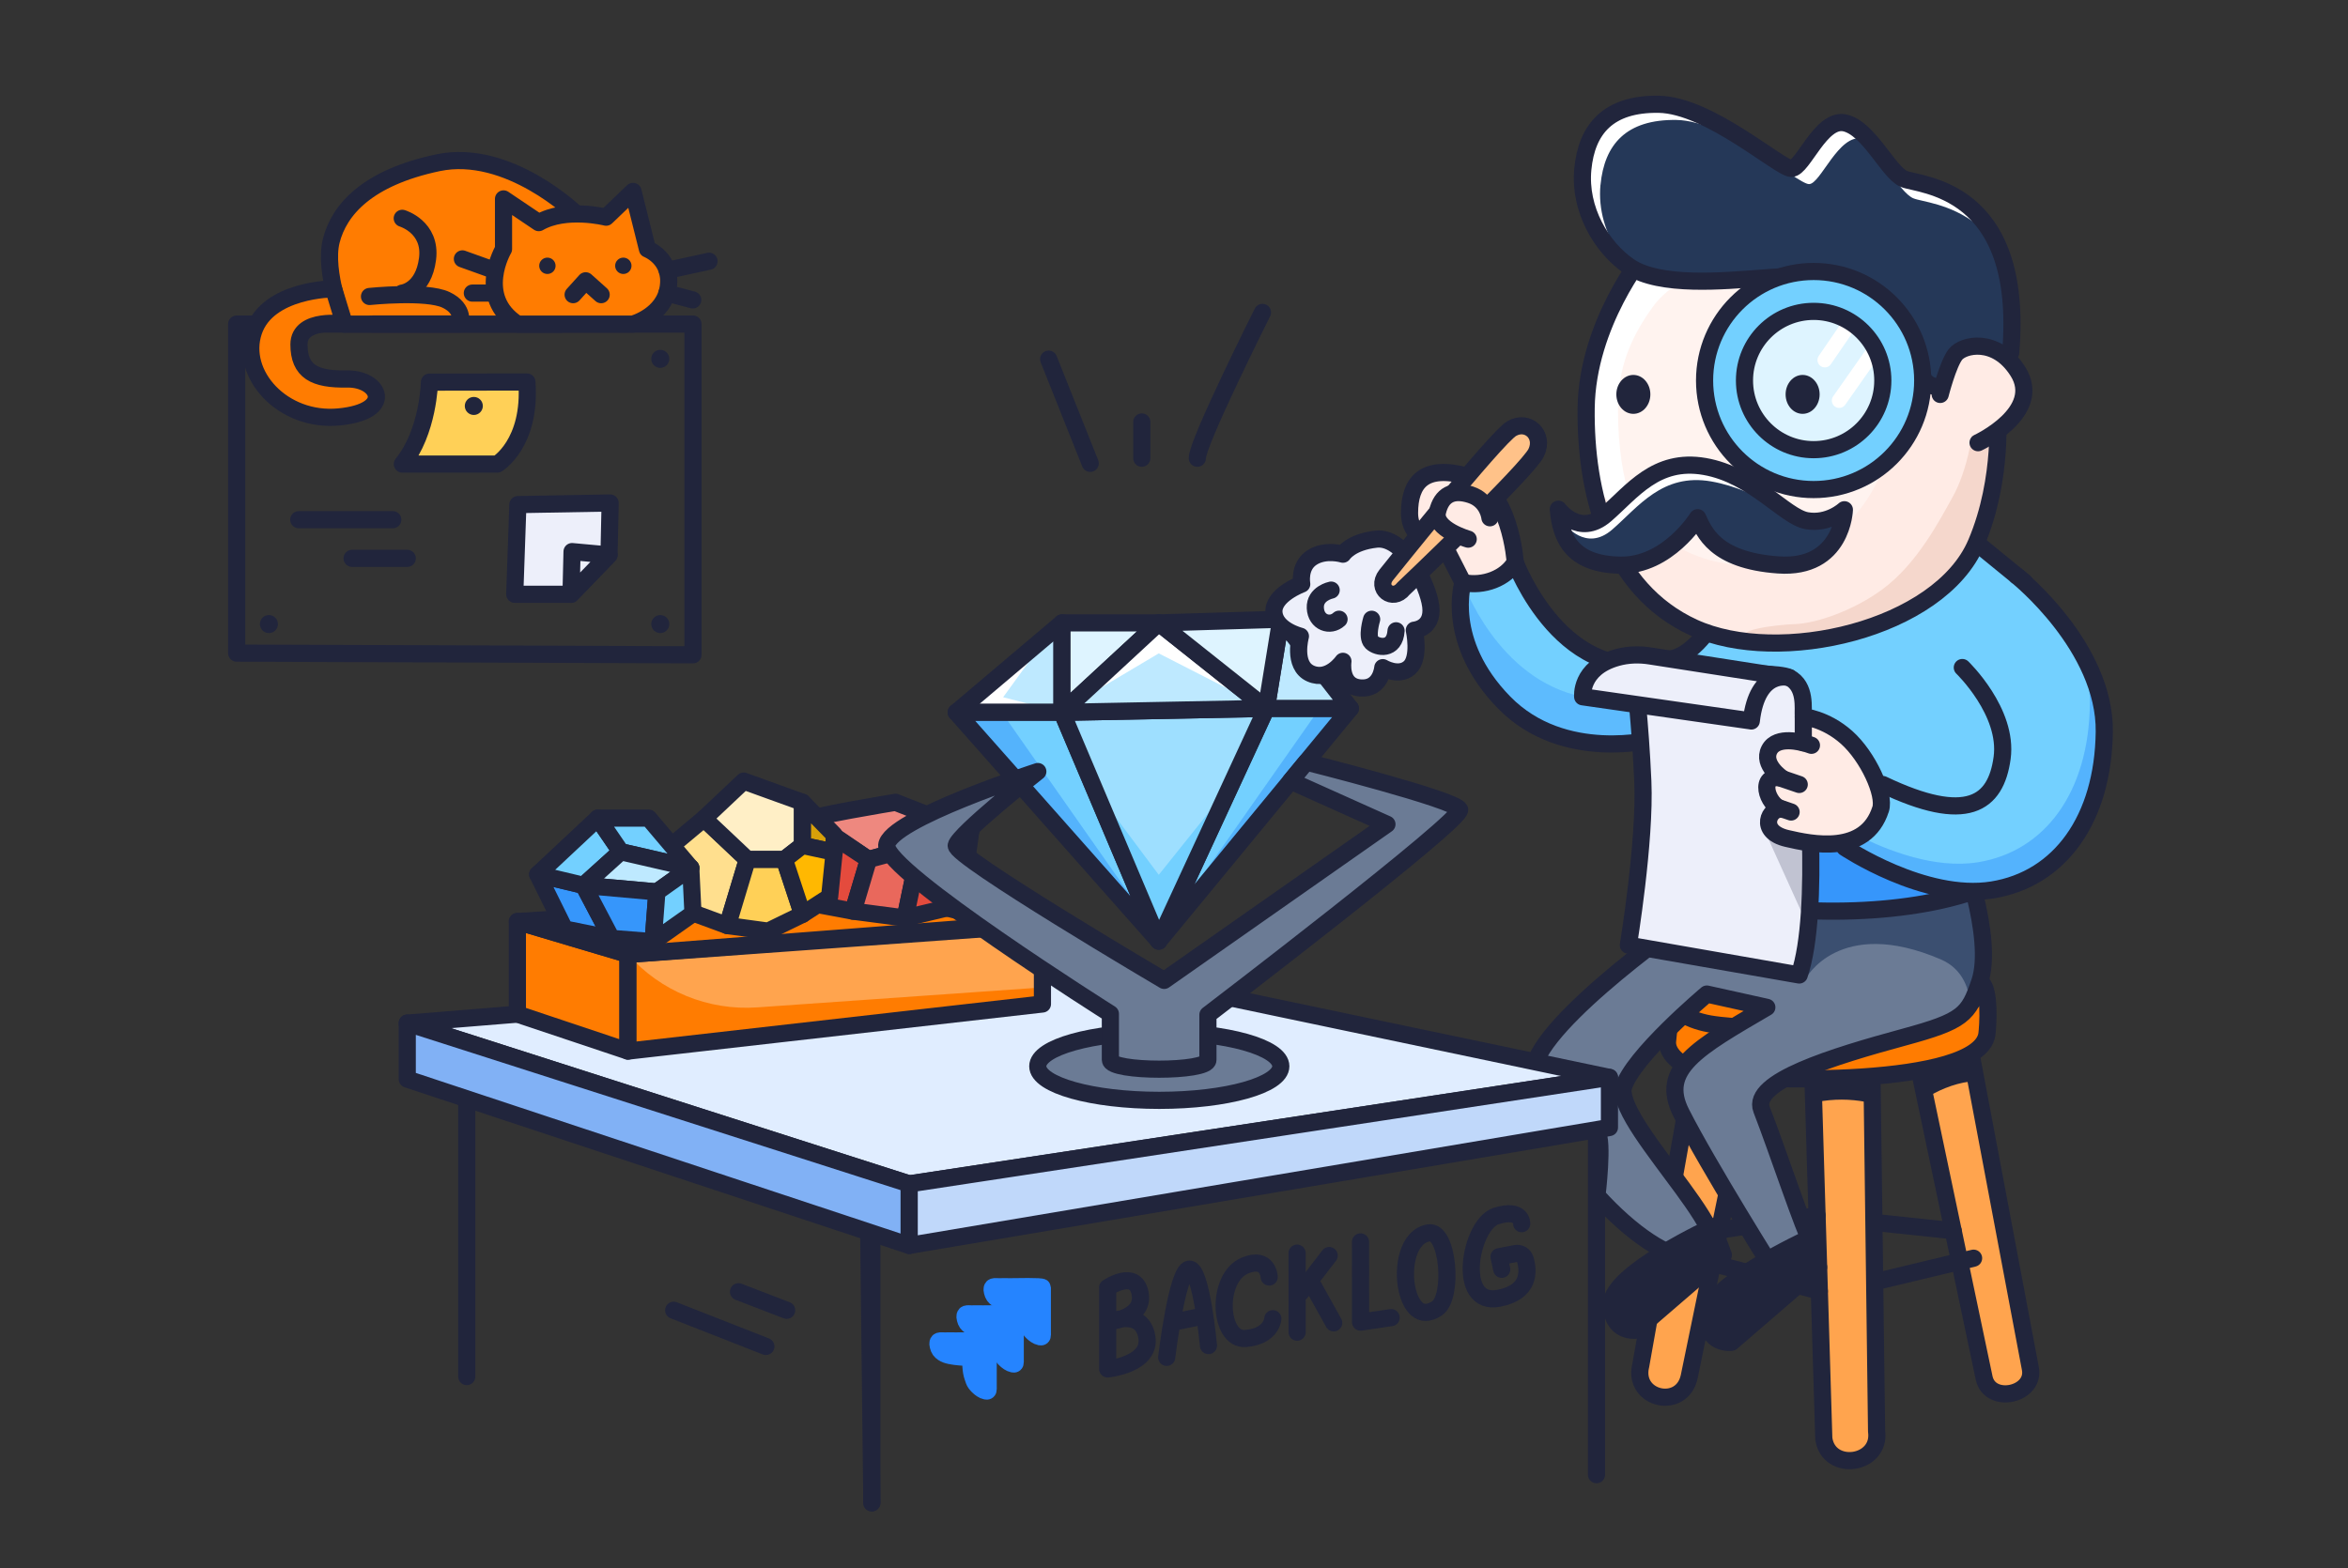 <svg width="479" height="320" viewBox="0 0 479 320" fill="none" xmlns="http://www.w3.org/2000/svg">
<rect x="0" y="0" width="479" height="320" fill="#333333" stroke="none"/>
<path d="M390.94 215.44L404.77 281.19C405.96 286.69 415.36 284.66 414.18 279.16L401.45 211.65L390.94 215.44Z" fill="#FFA44E"/>
<mask id="mask0_191_1895" style="mask-type:luminance" maskUnits="userSpaceOnUse" x="390" y="211" width="25" height="74">
<path d="M390.94 215.44L404.77 281.19C405.96 286.69 415.36 284.66 414.18 279.16L401.45 211.65L390.94 215.44Z" fill="white"/>
</mask>
<g mask="url(#mask0_191_1895)">
<path d="M389.33 226.44C396.05 221.38 402.63 219.23 409.01 221.47L404.52 212.49L387.89 214.02L389.32 226.44H389.33Z" fill="#21253C"/>
</g>
<path d="M390.94 215.44L404.77 281.19C405.96 286.69 415.36 284.66 414.18 279.16L401.45 211.65L390.94 215.44Z" stroke="#21253C" stroke-width="3.5" stroke-linecap="round" stroke-linejoin="round"/>
<path d="M369.73 216.26L372.06 293.55C373.01 300.47 383.78 299 382.83 292.07L381.84 215.44L369.73 216.26Z" fill="#FFA44E"/>
<mask id="mask1_191_1895" style="mask-type:luminance" maskUnits="userSpaceOnUse" x="369" y="215" width="14" height="84">
<path d="M369.73 216.26L372.06 293.55C373.01 300.47 383.78 299 382.83 292.07L381.84 215.44L369.73 216.26Z" fill="white"/>
</mask>
<g mask="url(#mask1_191_1895)">
<path d="M365.48 226.35C372.37 223.72 379.13 223.77 385.78 226.33L383.62 216.53L367.12 213.96L365.48 226.35Z" fill="#21253C"/>
</g>
<path d="M369.73 216.26L372.06 293.55C373.01 300.47 383.78 299 382.83 292.07L381.84 215.44L369.73 216.26Z" stroke="#21253C" stroke-width="3.5" stroke-linecap="round" stroke-linejoin="round"/>
<path d="M334.69 278.79L346.25 213.86L358.11 215.44L344.59 281C343.07 287.79 333.17 285.58 334.68 278.79H334.69Z" fill="#FFA44E" stroke="#21253C" stroke-width="3.5" stroke-linecap="round" stroke-linejoin="round"/>
<path d="M383.75 261.27L402.62 256.75" stroke="#21253C" stroke-width="3.5" stroke-linecap="round" stroke-linejoin="round"/>
<path d="M371.15 263.46L346.32 257.03" stroke="#21253C" stroke-width="3.5" stroke-linecap="round" stroke-linejoin="round"/>
<path d="M370.69 248.05L350.77 251.03" stroke="#21253C" stroke-width="3.5" stroke-linecap="round" stroke-linejoin="round"/>
<path d="M382.89 249.5L398.45 251.14" stroke="#21253C" stroke-width="3.5" stroke-linecap="round" stroke-linejoin="round"/>
<path d="M405.33 211.07C405.52 209.8 406.15 201.15 403.87 200.36C393.07 196.62 359.43 204.85 348.74 206.91C345.83 207.47 342.26 203.76 340.87 204.74C340.87 204.74 340.35 211.26 340.2 212.33C339.82 215.16 343.22 218.1 348.74 219.09C357.99 220.75 403.67 221.94 405.33 211.08V211.07Z" fill="#FF7C01" stroke="#21253C" stroke-width="3.5" stroke-linecap="round" stroke-linejoin="round"/>
<path d="M403.87 200.36C402.49 193.12 361.68 194.27 348.74 196.76C335.8 199.25 338.94 207.17 348.74 208.93C357.99 210.59 406.08 211.97 403.87 200.35V200.36Z" fill="#FF7C01" stroke="#21253C" stroke-width="3.5" stroke-linecap="round" stroke-linejoin="round"/>
<path d="M399.65 172.12L365.94 177.51L363.03 195.06C362.96 195.15 362.89 195.23 362.82 195.31L348.45 184.48C348.45 184.48 318.45 204.83 313.43 216.18C311.729 220.015 313.421 225.96 316.92 232.139C318.068 234.167 322.911 230.341 324.392 232.354C325.79 234.252 323.813 241.993 325.41 243.762C332.213 251.297 340.396 257.155 346.32 257.03C359.6 256.75 330.03 230.35 331.13 222.05C332.84 215.76 348.2 202.85 348.2 202.85L360.44 205.56C346.24 213.86 338.45 218.16 342.97 227.1C348.43 237.89 362.47 260.23 362.47 260.23C362.47 260.23 371.35 256.72 369.69 253.95C368.03 251.18 362.59 234.69 359.38 226.43C357.16 220.71 374 215.57 388.41 211.65C400.51 208.36 401.61 207.06 403.87 200.35C406.95 191.22 399.66 172.12 399.66 172.12H399.65Z" fill="#6B7B95"/>
<mask id="mask2_191_1895" style="mask-type:luminance" maskUnits="userSpaceOnUse" x="312" y="172" width="93" height="89">
<path d="M399.65 172.12L365.94 177.51L363.03 195.06C362.96 195.15 362.89 195.23 362.82 195.31L348.45 184.48C348.45 184.48 318.45 204.83 313.43 216.18C311.845 219.754 313.206 225.16 316.23 230.88C317.482 233.246 323.468 229.622 325.197 231.988C326.868 234.274 324.268 242.554 326.218 244.643C332.852 251.748 340.629 257.15 346.32 257.03C359.6 256.75 330.03 230.35 331.13 222.05C332.84 215.76 348.2 202.85 348.2 202.85L360.44 205.56C346.24 213.86 338.45 218.16 342.97 227.1C348.43 237.89 362.47 260.23 362.47 260.23C362.47 260.23 371.35 256.72 369.69 253.95C368.03 251.18 362.59 234.69 359.38 226.43C357.16 220.71 374 215.57 388.41 211.65C400.51 208.36 401.61 207.06 403.87 200.35C406.95 191.22 399.66 172.12 399.66 172.12H399.65Z" fill="white"/>
</mask>
<g mask="url(#mask2_191_1895)">
<path d="M368.34 199.75C368.34 199.75 375.1 186.87 395.89 195.76C405.23 199.75 401.16 212.98 401.16 212.98L418.94 178.46L414.16 173.22L377.91 179.49L369.76 182.93L365.53 195.25" fill="#3B4F70"/>
<path d="M351.232 243.217C351.232 243.217 340.522 226.457 343.872 219.507C347.422 212.137 357.152 206.427 357.152 206.427L335.042 215.537L334.492 231.467L351.232 243.227V243.217Z" fill="#DDDFEC"/>
</g>
<path d="M399.65 172.12L365.94 177.51L363.03 195.06C362.96 195.15 362.89 195.23 362.82 195.31L348.45 184.48C348.45 184.48 318.45 204.83 313.43 216.18C311.749 219.969 313.381 225.818 316.795 231.917C316.795 231.917 324.174 228.799 325.783 230.963C327.164 232.821 325.783 243.99 325.783 243.99C332.563 251.464 340.429 257.154 346.32 257.03C359.6 256.75 330.03 230.35 331.13 222.05C332.84 215.76 348.2 202.85 348.2 202.85L360.44 205.56C346.24 213.86 338.45 218.16 342.97 227.1C348.43 237.89 362.47 260.23 362.47 260.23C362.47 260.23 371.35 256.72 369.69 253.95C368.03 251.18 362.59 234.69 359.38 226.43C357.16 220.71 374 215.57 388.41 211.65C400.51 208.36 401.61 207.06 403.87 200.35C406.95 191.22 399.66 172.12 399.66 172.12H399.65Z" stroke="#21253C" stroke-width="3.5" stroke-linecap="round" stroke-linejoin="round"/>
<path d="M368.82 252.81C368.82 252.81 348.27 262.28 348.2 268.45C348.13 274.62 353.24 273.91 353.24 273.91L371.01 258.59L368.83 252.8L368.82 252.81Z" fill="#21253C" stroke="#21253C" stroke-width="3.5" stroke-linecap="round" stroke-linejoin="round"/>
<path d="M349.39 250.34C349.39 250.34 328.84 259.81 328.77 265.98C328.7 272.15 333.81 271.44 333.81 271.44L351.58 256.12L349.4 250.33L349.39 250.34Z" fill="#21253C" stroke="#21253C" stroke-width="3.5" stroke-linecap="round" stroke-linejoin="round"/>
<path d="M325.69 300.93V226.44L177.18 247.59L177.86 306.67" stroke="#21253C" stroke-width="3.5" stroke-linecap="round" stroke-linejoin="round"/>
<path d="M95.22 280.91V218.18L177.86 249.2V306.67" stroke="#21253C" stroke-width="3.5" stroke-linecap="round" stroke-linejoin="round"/>
<path d="M137.43 267.38L156.24 274.76" stroke="#21253C" stroke-width="3.5" stroke-linecap="round" stroke-linejoin="round"/>
<path d="M160.48 267.38L150.66 263.6" stroke="#21253C" stroke-width="3.5" stroke-linecap="round" stroke-linejoin="round"/>
<path d="M198.7 281.66C198.32 280.56 198.01 279.9 198.05 277.16C197.98 276.87 193.82 277.08 192.39 276.08C191.83 275.69 191.59 275.38 191.41 274.66C191.09 273.35 191.88 273.66 192.71 273.64C193.67 273.61 194.25 273.64 194.99 273.64C196.04 273.64 201.59 273.49 201.59 273.8V283.04C201.59 283.55 201.68 283.96 201.14 283.85C200.54 283.73 199.94 283.29 199.5 282.84C199.15 282.48 198.86 282.14 198.69 281.65L198.7 281.66Z" fill="#2584FF" stroke="#2584FF" stroke-width="3.5" stroke-linecap="round"/>
<path d="M204.22 276.14C203.84 275.04 203.53 274.38 203.57 271.64C203.5 271.35 199.34 271.56 197.91 270.56C197.35 270.17 197.11 269.86 196.93 269.14C196.61 267.83 197.4 268.14 198.23 268.12C199.19 268.09 199.78 268.12 200.51 268.12C201.56 268.12 207.11 267.97 207.11 268.28V277.52C207.11 278.03 207.2 278.44 206.66 278.33C206.06 278.21 205.46 277.77 205.02 277.32C204.67 276.96 204.38 276.62 204.21 276.13L204.22 276.14Z" fill="#2584FF" stroke="#2584FF" stroke-width="3.5" stroke-linecap="round"/>
<path d="M209.75 270.6C209.37 269.5 209.06 268.84 209.1 266.1C209.03 265.81 204.87 266.02 203.44 265.02C202.88 264.63 202.64 264.32 202.46 263.6C202.14 262.29 202.93 262.6 203.76 262.58C204.72 262.55 205.31 262.58 206.04 262.58C207.09 262.58 212.64 262.43 212.64 262.74V271.98C212.64 272.49 212.73 272.9 212.19 272.79C211.59 272.67 210.99 272.23 210.55 271.78C210.2 271.42 209.91 271.08 209.74 270.59L209.75 270.6Z" fill="#2584FF" stroke="#2584FF" stroke-width="3.5" stroke-linecap="round"/>
<path d="M225.97 262.76V279.35C225.97 279.35 234.89 278.47 233.96 272.84C233.03 267.21 227.07 269.55 227.07 269.55C227.07 269.55 233.56 268.73 232.57 263.85C231.58 258.96 225.96 262.76 225.96 262.76H225.97Z" stroke="#21253C" stroke-width="3.5" stroke-linecap="round" stroke-linejoin="round"/>
<path d="M238.01 276.99C238.01 276.99 240.11 259.33 242.58 258.98C245.06 258.64 246.53 274.58 246.53 274.58" stroke="#21253C" stroke-width="3.5" stroke-linecap="round" stroke-linejoin="round"/>
<path d="M240.3 269.61L244.89 268.68" stroke="#21253C" stroke-width="3.5" stroke-linecap="round" stroke-linejoin="round"/>
<path d="M258.92 260.59C258.92 260.59 258.73 256.34 254.05 258.22C247.95 260.68 248.65 273.56 254.06 273.14C259.47 272.72 259.66 269.1 259.66 269.1" stroke="#21253C" stroke-width="3.5" stroke-linecap="round" stroke-linejoin="round"/>
<path d="M264.61 255.72L264.62 271.85" stroke="#21253C" stroke-width="3.5" stroke-linecap="round" stroke-linejoin="round"/>
<path d="M271.16 256.21L265.35 263.76" stroke="#21253C" stroke-width="3.5" stroke-linecap="round" stroke-linejoin="round"/>
<path d="M272.08 269.95L267.26 261.28" stroke="#21253C" stroke-width="3.5" stroke-linecap="round" stroke-linejoin="round"/>
<path d="M277.55 253.43L277.56 269.8L283.8 268.88" stroke="#21253C" stroke-width="3.5" stroke-linecap="round" stroke-linejoin="round"/>
<path d="M291.46 251.58C287.16 252.29 286.05 258.75 287.06 263.19C287.8 266.41 289.71 269.27 293.14 267C296.57 264.73 295.46 250.92 291.46 251.58Z" stroke="#21253C" stroke-width="3.5" stroke-linecap="round" stroke-linejoin="round"/>
<path d="M310.43 249.71C310.43 249.71 310.55 246.51 305.25 248.14C299.95 249.77 296.86 266.64 305.76 264.93C312.2 263.69 311.84 259.32 311.15 257C310.89 256.11 310.06 255.63 309.13 255.81L305.81 256.45L306.36 259.02" stroke="#21253C" stroke-width="3.5" stroke-linecap="round" stroke-linejoin="round"/>
<path d="M48.28 66.13V133.28L141.37 133.62V66.13H48.28Z" stroke="#21253C" stroke-width="3.5" stroke-linecap="round" stroke-linejoin="round"/>
<path d="M87.61 77.98C87.61 77.98 87.43 88.11 82.08 94.7H101.45C101.45 94.7 108.41 90.54 107.49 77.95L87.62 77.98H87.61Z" fill="#FFD057" stroke="#21253C" stroke-width="3.5" stroke-linecap="round" stroke-linejoin="round"/>
<path d="M105.65 102.97L105.01 121.27H116.49L124.24 113.25L124.47 102.64L105.65 102.97Z" fill="#EDEFFA" stroke="#21253C" stroke-width="3.5" stroke-linecap="round" stroke-linejoin="round"/>
<path d="M116.7 112.56L116.49 121.27L124.24 113.25L116.7 112.56Z" fill="#EDEFFA" stroke="#21253C" stroke-width="3.5" stroke-linecap="round" stroke-linejoin="round"/>
<path d="M60.95 106.05H80.13" stroke="#21253C" stroke-width="3.5" stroke-linecap="round" stroke-linejoin="round"/>
<path d="M71.83 113.94H83.08" stroke="#21253C" stroke-width="3.5" stroke-linecap="round" stroke-linejoin="round"/>
<path d="M55.87 75.07C56.886 75.07 57.71 74.246 57.71 73.23C57.71 72.213 56.886 71.39 55.87 71.39C54.854 71.39 54.03 72.213 54.03 73.23C54.03 74.246 54.854 75.07 55.87 75.07Z" fill="#21253C"/>
<path d="M96.66 84.68C97.676 84.68 98.5 83.856 98.5 82.84C98.5 81.824 97.676 81 96.66 81C95.644 81 94.82 81.824 94.82 82.84C94.82 83.856 95.644 84.68 96.66 84.68Z" fill="#21253C"/>
<path d="M134.7 75.07C135.716 75.07 136.54 74.246 136.54 73.23C136.54 72.213 135.716 71.39 134.7 71.39C133.684 71.39 132.86 72.213 132.86 73.23C132.86 74.246 133.684 75.07 134.7 75.07Z" fill="#21253C"/>
<path d="M134.7 129.19C135.716 129.19 136.54 128.366 136.54 127.35C136.54 126.334 135.716 125.51 134.7 125.51C133.684 125.51 132.86 126.334 132.86 127.35C132.86 128.366 133.684 129.19 134.7 129.19Z" fill="#21253C"/>
<path d="M54.86 129.19C55.876 129.19 56.7 128.366 56.7 127.35C56.7 126.334 55.876 125.51 54.86 125.51C53.844 125.51 53.02 126.334 53.02 127.35C53.02 128.366 53.844 129.19 54.86 129.19Z" fill="#21253C"/>
<path d="M117.57 43.66C117.57 43.66 103.74 30.17 89.35 33.21C74.96 36.25 69.2 42.76 67.58 49.12C65.97 55.48 70.25 66.14 70.25 66.14H114.38L117.56 43.67L117.57 43.66Z" fill="#FF7C01" stroke="#21253C" stroke-width="3.5" stroke-linecap="round" stroke-linejoin="round"/>
<path d="M129.14 66.13C129.14 66.13 135.5 64.38 136.33 58.57C137.16 52.76 132.08 50.82 132.08 50.82L129.14 39.06L123.65 44.32C123.65 44.32 115.44 42.24 109.91 45.43L102.72 40.59V50.83C102.72 50.83 96.96 60.56 105.58 66.14H129.14V66.13Z" fill="#FF7C01" stroke="#21253C" stroke-width="3.5" stroke-linecap="round" stroke-linejoin="round"/>
<path d="M94.33 52.83L100.86 55.17" stroke="#21253C" stroke-width="3.5" stroke-linecap="round" stroke-linejoin="round"/>
<path d="M96.36 59.81H100.83" stroke="#21253C" stroke-width="3.5" stroke-linecap="round" stroke-linejoin="round"/>
<path d="M144.64 53.31L136.11 55.17" stroke="#21253C" stroke-width="3.5" stroke-linecap="round" stroke-linejoin="round"/>
<path d="M141.32 61.2L136.06 59.81" stroke="#21253C" stroke-width="3.5" stroke-linecap="round" stroke-linejoin="round"/>
<path d="M68.06 58.94C68.06 58.94 54.63 58.94 51.72 67.66C48.81 76.38 57.67 86.18 69.15 85.08C80.63 83.98 77.45 77.21 70.81 77.34C64.17 77.47 60.99 75.82 60.99 70.28C60.99 64.75 70.26 66.13 70.26 66.13L68.06 58.94Z" fill="#FF7C01" stroke="#21253C" stroke-width="3.5" stroke-linecap="round" stroke-linejoin="round"/>
<path d="M82.06 44.55C82.06 44.55 88.05 46.31 87.22 52.83C86.39 59.35 82.06 59.81 82.06 59.81" fill="#FF7C01"/>
<path d="M82.06 44.55C82.06 44.55 88.05 46.31 87.22 52.83C86.39 59.35 82.06 59.81 82.06 59.81" stroke="#21253C" stroke-width="3.5" stroke-linecap="round" stroke-linejoin="round"/>
<path d="M75.38 60.5C75.38 60.5 87.02 59.3 90.99 61.19C94.96 63.08 93.85 66.12 93.85 66.12H76" fill="#FF7C01"/>
<path d="M75.38 60.5C75.38 60.5 87.02 59.3 90.99 61.19C94.96 63.08 93.85 66.12 93.85 66.12H76" stroke="#21253C" stroke-width="3.5" stroke-linecap="round" stroke-linejoin="round"/>
<path d="M127.16 55.91C128.082 55.91 128.83 55.162 128.83 54.24C128.83 53.318 128.082 52.57 127.16 52.57C126.238 52.57 125.49 53.318 125.49 54.24C125.49 55.162 126.238 55.91 127.16 55.91Z" fill="#21253C"/>
<path d="M111.67 55.91C112.592 55.91 113.34 55.162 113.34 54.24C113.34 53.318 112.592 52.57 111.67 52.57C110.748 52.57 110 53.318 110 54.24C110 55.162 110.748 55.91 111.67 55.91Z" fill="#21253C"/>
<path d="M122.64 60.13L119.48 57.3L116.92 60.13" stroke="#21253C" stroke-width="3.5" stroke-linecap="round" stroke-linejoin="round"/>
<path d="M185.48 241.59L328.33 219.86L221.72 197.49L83.08 208.78L185.48 241.59Z" fill="#E0EDFF" stroke="#21253C" stroke-width="3.5" stroke-linecap="round" stroke-linejoin="round"/>
<path d="M83.08 220.21V208.78L185.48 241.59V254.15L83.08 220.21Z" fill="#81B1F5" stroke="#21253C" stroke-width="3.5" stroke-linecap="round" stroke-linejoin="round"/>
<path d="M328.33 219.86V230.08L185.48 254.15V241.59L328.33 219.86Z" fill="#C0D8FA" stroke="#21253C" stroke-width="3.5" stroke-linecap="round" stroke-linejoin="round"/>
<path d="M105.55 206.94V188.05L128.11 194.76V214.49L105.55 206.94Z" fill="#FF7C01" stroke="#21253C" stroke-width="3.5" stroke-linecap="round" stroke-linejoin="round"/>
<path d="M212.66 188.67L128.11 194.76V214.49L212.66 204.88V188.67Z" fill="#FFA44E"/>
<mask id="mask3_191_1895" style="mask-type:luminance" maskUnits="userSpaceOnUse" x="128" y="188" width="85" height="27">
<path d="M212.66 188.67L128.11 194.76V214.49L212.66 204.88V188.67Z" fill="white"/>
</mask>
<g mask="url(#mask3_191_1895)">
<path d="M128.11 207.42V194.76C134.74 202.28 144.48 206.27 154.48 205.57L215.93 201.27L201.67 212.42L147.68 222.36L130.72 222.64L128.11 207.42Z" fill="#FF7C01"/>
</g>
<path d="M212.66 188.67L128.11 194.76V214.49L212.66 204.88V188.67Z" stroke="#21253C" stroke-width="3.5" stroke-linecap="round" stroke-linejoin="round"/>
<path d="M183.86 183L105.55 188.05L128.11 194.76L206.97 188.67L183.86 183Z" fill="#FF7C01" stroke="#21253C" stroke-width="3.5" stroke-linecap="round" stroke-linejoin="round"/>
<path d="M182.71 163.72C182.71 163.72 163.71 166.82 165.09 167.39C166.47 167.96 177.17 175.39 177.17 175.39L198.01 169.72L182.7 163.73L182.71 163.72Z" fill="#EE887F" stroke="#21253C" stroke-width="3.5" stroke-linecap="round" stroke-linejoin="round"/>
<path d="M174.04 185.94L177.18 175.39L165.1 167.39V184.27L174.04 185.94Z" fill="#E44B3D" stroke="#21253C" stroke-width="3.5" stroke-linecap="round" stroke-linejoin="round"/>
<path d="M187.73 172.52L184.65 187.33L174.04 185.94L177.18 175.39L187.73 172.52Z" fill="#E9685C" stroke="#21253C" stroke-width="3.5" stroke-linecap="round" stroke-linejoin="round"/>
<path d="M198.02 169.72L195.99 184.61L184.65 187.33L187.73 172.52L198.02 169.72Z" fill="#E44B3D" stroke="#21253C" stroke-width="3.5" stroke-linecap="round" stroke-linejoin="round"/>
<path d="M143.61 167.04L135.4 173.91L140.4 185.94L148.4 188.88L152.46 175.39L143.61 167.04Z" fill="#FFDF8E" stroke="#21253C" stroke-width="3.5" stroke-linecap="round" stroke-linejoin="round"/>
<path d="M151.72 159.39L143.61 167.04L152.46 175.39H160.02L163.71 172.52V163.72L151.72 159.39Z" fill="#FFEFC6" stroke="#21253C" stroke-width="3.5" stroke-linecap="round" stroke-linejoin="round"/>
<path d="M163.71 186.59L156.7 190.01L148.4 188.88L152.46 175.39H160.02L163.71 186.59Z" fill="#FFD057" stroke="#21253C" stroke-width="3.5" stroke-linecap="round" stroke-linejoin="round"/>
<path d="M163.71 163.72L170.17 170.33V173.91L163.71 172.52V163.72Z" fill="#D8A009" stroke="#21253C" stroke-width="3.5" stroke-linecap="round" stroke-linejoin="round"/>
<path d="M169.25 183L163.71 186.59L160.02 175.39L163.71 172.52L170.17 173.91L169.25 183Z" fill="#FFB801" stroke="#21253C" stroke-width="3.5" stroke-linecap="round" stroke-linejoin="round"/>
<path d="M109.69 178.44L115.19 189.57L124.75 191.49L119.06 180.67L109.69 178.44Z" fill="#3696FB" stroke="#21253C" stroke-width="3.5" stroke-linecap="round" stroke-linejoin="round"/>
<path d="M121.96 166.95L109.69 178.44L119.06 180.67L126.65 173.81L121.96 166.95Z" fill="#73D0FF" stroke="#21253C" stroke-width="3.5" stroke-linecap="round" stroke-linejoin="round"/>
<path d="M132.33 166.95H121.96L126.65 173.81L140.92 177.1L132.33 166.95Z" fill="#73D0FF" stroke="#21253C" stroke-width="3.5" stroke-linecap="round" stroke-linejoin="round"/>
<path d="M134.01 182.01L119.06 180.67L126.65 173.81L140.92 177.1L134.01 182.01Z" fill="#BEE9FF" stroke="#21253C" stroke-width="3.5" stroke-linecap="round" stroke-linejoin="round"/>
<path d="M133.23 192.16L124.75 191.49L119.06 180.67L134.01 182.01L133.23 192.16Z" fill="#3696FB" stroke="#21253C" stroke-width="3.5" stroke-linecap="round" stroke-linejoin="round"/>
<path d="M140.92 177.1L141.37 186.41L133.23 192.16L134.01 182.01L140.92 177.1Z" fill="#73D0FF" stroke="#21253C" stroke-width="3.5" stroke-linecap="round" stroke-linejoin="round"/>
<path d="M236.5 224.54C250.191 224.54 261.29 221.424 261.29 217.58C261.29 213.736 250.191 210.62 236.5 210.62C222.809 210.62 211.71 213.736 211.71 217.58C211.71 221.424 222.809 224.54 236.5 224.54Z" fill="#6B7B95" stroke="#21253C" stroke-width="3.5" stroke-linecap="round" stroke-linejoin="round"/>
<path d="M195.07 145.37L216.65 127.11V145.37H195.07Z" fill="#BEE9FF"/>
<mask id="mask4_191_1895" style="mask-type:luminance" maskUnits="userSpaceOnUse" x="195" y="127" width="22" height="19">
<path d="M195.07 145.37L216.65 127.11V145.37H195.07Z" fill="white"/>
</mask>
<g mask="url(#mask4_191_1895)">
<path d="M212.66 131.23L204.64 142.28L216.65 145.37H195.07L212.66 131.23Z" fill="white"/>
</g>
<path d="M195.07 145.37L216.65 127.11V145.37H195.07Z" stroke="#21253C" stroke-width="3.5" stroke-linecap="round" stroke-linejoin="round"/>
<path d="M236.39 192.04L195.07 145.37H216.65L236.39 192.04Z" fill="#73D0FF"/>
<mask id="mask5_191_1895" style="mask-type:luminance" maskUnits="userSpaceOnUse" x="195" y="145" width="42" height="48">
<path d="M236.39 192.04L195.07 145.37H216.65L236.39 192.04Z" fill="white"/>
</mask>
<g mask="url(#mask5_191_1895)">
<path opacity="0.5" d="M204.37 145.37L232.13 184.96L216.65 193.97L190.21 153.58L192.56 145.37H204.37Z" fill="#3696FB"/>
</g>
<path d="M236.39 192.04L195.07 145.37H216.65L236.39 192.04Z" stroke="#21253C" stroke-width="3.5" stroke-linecap="round" stroke-linejoin="round"/>
<path d="M275.49 144.56L236.39 192.04L258.34 144.56H275.49Z" fill="#73D0FF"/>
<mask id="mask6_191_1895" style="mask-type:luminance" maskUnits="userSpaceOnUse" x="236" y="144" width="40" height="49">
<path d="M275.49 144.56L236.39 192.04L258.34 144.56H275.49Z" fill="white"/>
</mask>
<g mask="url(#mask6_191_1895)">
<path opacity="0.5" d="M268.09 146.15L240.33 185.75L255.81 194.76L282.25 154.36L279.9 146.15H268.09Z" fill="#3696FB"/>
</g>
<path d="M275.49 144.56L236.39 192.04L258.34 144.56H275.49Z" stroke="#21253C" stroke-width="3.5" stroke-linecap="round" stroke-linejoin="round"/>
<path d="M216.65 145.37L258.34 144.56L236.39 192.04L216.65 145.37Z" fill="#9EDFFF"/>
<mask id="mask7_191_1895" style="mask-type:luminance" maskUnits="userSpaceOnUse" x="216" y="144" width="43" height="49">
<path d="M216.65 145.37L258.34 144.56L236.39 192.04L216.65 145.37Z" fill="white"/>
</mask>
<g mask="url(#mask7_191_1895)">
<path d="M223.19 160.84L236.39 178.52L251.16 160.08L236.39 192.04L223.19 160.84Z" fill="#73D0FF"/>
</g>
<path d="M216.65 145.37L258.34 144.56L236.39 192.04L216.65 145.37Z" stroke="#21253C" stroke-width="3.5" stroke-linecap="round" stroke-linejoin="round"/>
<path d="M216.65 127.11H236.39L216.65 145.37V127.11Z" fill="#DEF4FF" stroke="#21253C" stroke-width="3.5" stroke-linecap="round" stroke-linejoin="round"/>
<path d="M258.34 144.56L236.39 127.11L216.65 145.37L258.34 144.56Z" fill="#BEE9FF"/>
<mask id="mask8_191_1895" style="mask-type:luminance" maskUnits="userSpaceOnUse" x="216" y="127" width="43" height="19">
<path d="M258.34 144.56L236.39 127.11L216.65 145.37L258.34 144.56Z" fill="white"/>
</mask>
<g mask="url(#mask8_191_1895)">
<path d="M220.09 143.02L236.39 133.33L258.34 144.56L235.4 127.18L220.09 143.02Z" fill="white"/>
</g>
<path d="M258.34 144.56L236.39 127.11L216.65 145.37L258.34 144.56Z" stroke="#21253C" stroke-width="3.5" stroke-linecap="round" stroke-linejoin="round"/>
<path d="M268.74 135.91L261.29 126.37L258.34 144.56H275.49L268.74 135.91Z" fill="#BEE9FF" stroke="#21253C" stroke-width="3.5" stroke-linecap="round" stroke-linejoin="round"/>
<path d="M236.39 127.11L261.29 126.37L258.34 144.56L236.39 127.11Z" fill="#DEF4FF" stroke="#21253C" stroke-width="3.5" stroke-linecap="round" stroke-linejoin="round"/>
<path d="M211.71 157.45C211.71 157.45 195.53 170.25 195.07 172.52C194.61 174.79 237.49 200.06 237.49 200.06L282.94 168.2L263.29 159.38L266.48 155.51C266.48 155.51 296.9 163.17 297.77 165.2C298.64 167.23 246.42 207.07 246.42 207.07V216.29C246.42 218.81 226.52 218.81 226.52 216.29V206.88C226.52 206.88 180.44 177.8 180.89 172.51C181.34 167.22 211.72 157.44 211.72 157.44L211.71 157.45Z" fill="#6B7B95" stroke="#21253C" stroke-width="3.5" stroke-linecap="round" stroke-linejoin="round"/>
<path d="M291.71 122.75C290.62 117.91 286.04 109.45 280.78 110.02C275.52 110.59 273.96 113.09 273.96 113.09C273.96 113.09 270.41 111.98 267.64 113.78C264.87 115.58 265.56 119.18 265.56 119.18C265.56 119.18 259.61 121.39 259.89 124.99C260.17 128.59 265.29 129.83 265.29 129.83C265.29 129.83 263.63 135.8 267.37 137.45C271.11 139.1 273.96 134.95 273.96 134.95C273.96 134.95 273.18 140 277.46 140.38C281.74 140.76 282.09 136.24 282.09 136.24C282.09 136.24 285.32 138.22 287.55 136.24C289.78 134.26 288.53 128.59 288.53 128.59C288.53 128.59 292.96 128.27 291.71 122.76V122.75Z" fill="#EDEFFA" stroke="#21253C" stroke-width="3.5" stroke-linecap="round" stroke-linejoin="round"/>
<path d="M271.56 120.42C271.56 120.42 268.19 121.09 268.33 124.07C268.47 127.05 271.37 128.02 273.17 126.36" fill="#EDEFFA"/>
<path d="M271.56 120.42C271.56 120.42 268.19 121.09 268.33 124.07C268.47 127.05 271.37 128.02 273.17 126.36" stroke="#21253C" stroke-width="3.5" stroke-linecap="round" stroke-linejoin="round"/>
<path d="M279.82 126.37C279.82 126.37 278.71 129.97 279.82 131.07C280.93 132.17 284.52 132.87 284.8 128.72" fill="#EDEFFA"/>
<path d="M279.82 126.37C279.82 126.37 278.71 129.97 279.82 131.07C280.93 132.17 284.52 132.87 284.8 128.72" stroke="#21253C" stroke-width="3.5" stroke-linecap="round" stroke-linejoin="round"/>
<path d="M213.93 73.29L222.41 94.55" stroke="#21253C" stroke-width="3.5" stroke-linecap="round" stroke-linejoin="round"/>
<path d="M232.93 86.11V93.51" stroke="#21253C" stroke-width="3.5" stroke-linecap="round" stroke-linejoin="round"/>
<path d="M257.55 63.75C257.55 63.75 244.16 90.44 244.26 93.51L257.55 63.75Z" fill="#FFEBE5"/>
<path d="M257.55 63.75C257.55 63.75 244.16 90.44 244.26 93.51" stroke="#21253C" stroke-width="3.5" stroke-linecap="round" stroke-linejoin="round"/>
<path d="M309.11 114.73C309.11 114.73 308.16 99.58 299.31 97.16C290.46 94.74 287.55 98.47 287.55 104.7C287.55 110.93 294.47 111.06 294.47 111.06L298.46 118.88L303.6 122.75C303.6 122.75 309.64 120.19 309.11 114.73Z" fill="#FFEBE5" stroke="#21253C" stroke-width="3.5" stroke-linecap="round" stroke-linejoin="round"/>
<path d="M309.11 114.73C309.11 114.73 319.07 141.57 340.75 134.49C349.49 133.12 356.78 112.56 356.78 112.56L393.9 103.19L412.98 118.76C412.98 118.76 422.54 164.25 415.9 173.38C409.26 182.51 389.38 186.66 368.89 185.83C348.39 185 337.6 150.83 337.6 150.83C337.6 150.83 319.02 155.81 306.85 143.36C294.68 130.91 298.45 118.87 298.45 118.87C302.64 119.79 307.26 117.97 309.1 114.72L309.11 114.73Z" fill="#73D0FF"/>
<mask id="mask9_191_1895" style="mask-type:luminance" maskUnits="userSpaceOnUse" x="297" y="103" width="122" height="83">
<path d="M309.11 114.73C309.11 114.73 319.07 141.57 340.75 134.49C349.49 133.12 356.78 112.56 356.78 112.56L393.9 103.19L412.98 118.76C412.98 118.76 422.54 164.25 415.9 173.38C409.26 182.51 389.38 186.66 368.89 185.83C348.39 185 337.6 150.83 337.6 150.83C337.6 150.83 319.02 155.81 306.85 143.36C294.68 130.91 298.45 118.87 298.45 118.87C302.64 119.79 307.26 117.97 309.1 114.72L309.11 114.73Z" fill="white"/>
</mask>
<g mask="url(#mask9_191_1895)">
<path opacity="0.35" d="M298.46 118.88C298.46 118.88 305.35 138.66 322.88 142.19C340.4 145.72 338.98 142.93 338.98 142.93L326.99 162.48L298.57 156.53L284.8 143.3L291.72 122.76L298.47 118.89" fill="#3696FB"/>
<path d="M363.94 163.12L398.73 183.05L352.25 188.45L363.94 163.12Z" fill="#3696FB"/>
</g>
<path d="M309.11 114.73C309.11 114.73 319.07 141.57 340.75 134.49C349.49 133.12 356.78 112.56 356.78 112.56L393.9 103.19L412.98 118.76C412.98 118.76 422.54 164.25 415.9 173.38C409.26 182.51 389.38 186.66 368.89 185.83C348.39 185 337.6 150.83 337.6 150.83C337.6 150.83 319.02 155.81 306.85 143.36C294.68 130.91 298.45 118.87 298.45 118.87C302.64 119.79 307.26 117.97 309.1 114.72L309.11 114.73Z" stroke="#21253C" stroke-width="3.5" stroke-linecap="round" stroke-linejoin="round"/>
<path d="M286.31 120.12C286.31 120.12 311.63 96.05 313.39 92.38C315.15 88.71 311.63 85.53 308.37 87.47C305.11 89.41 282.78 117.35 282.78 117.35C280.6 120.13 284.13 122.89 286.31 120.12Z" fill="#FFC289" stroke="#21253C" stroke-width="3.5" stroke-linecap="round" stroke-linejoin="round"/>
<path d="M299.52 110.02C299.52 110.02 292.44 108.01 293.25 104.48C294.06 100.95 296.41 99.78 300.01 100.96C303.61 102.14 303.95 105.66 303.95 105.66" fill="#FFEBE5"/>
<path d="M299.52 110.02C299.52 110.02 292.44 108.01 293.25 104.48C294.06 100.95 296.41 99.78 300.01 100.96C303.61 102.14 303.95 105.66 303.95 105.66" stroke="#21253C" stroke-width="3.5" stroke-linecap="round" stroke-linejoin="round"/>
<path d="M333.48 138.27C333.48 138.27 361.56 136.43 365.04 138.27C368.52 140.11 367.76 144.57 367.88 146.25C368.44 154.14 371.48 185.86 367.05 198.96L332.19 192.87C332.19 192.87 335.69 171.65 335.14 159.39C334.59 147.13 333.48 138.28 333.48 138.28V138.27Z" fill="#EDEFFA"/>
<mask id="mask10_191_1895" style="mask-type:luminance" maskUnits="userSpaceOnUse" x="332" y="137" width="38" height="62">
<path d="M333.48 138.27C333.48 138.27 361.56 136.43 365.04 138.27C368.52 140.11 367.76 144.57 367.88 146.25C368.44 154.14 371.48 185.86 367.05 198.96L332.19 192.87C332.19 192.87 335.69 171.65 335.14 159.39C334.59 147.13 333.48 138.28 333.48 138.28V138.27Z" fill="white"/>
</mask>
<g mask="url(#mask10_191_1895)">
<path d="M368.57 188.45L359.71 168.88L369.73 171.33L368.57 188.45Z" fill="#C1C3D2"/>
</g>
<path d="M333.48 138.27C333.48 138.27 361.56 136.43 365.04 138.27C368.52 140.11 367.76 144.57 367.88 146.25C368.44 154.14 371.48 185.86 367.05 198.96L332.19 192.87C332.19 192.87 335.69 171.65 335.14 159.39C334.59 147.13 333.48 138.28 333.48 138.28V138.27Z" stroke="#21253C" stroke-width="3.5" stroke-linecap="round" stroke-linejoin="round"/>
<path d="M357.27 147.12L322.87 142.19C322.87 142.19 322.25 136.34 329.86 134.19C332.07 133.57 334.39 133.5 336.66 133.86L365.04 138.28C365.04 138.28 358.51 136.34 357.27 147.13V147.12Z" fill="#EDEFFA" stroke="#21253C" stroke-width="3.5" stroke-linecap="round" stroke-linejoin="round"/>
<path d="M400.32 136.22C400.32 136.22 409.73 145.26 408.44 154.67C407.15 164.08 401.25 168.28 384.09 160.09L376.34 172.95C376.34 172.95 392.58 183.82 406.41 181.61C420.24 179.4 429.06 167.16 429.28 149.33C429.49 131.94 411.45 117.53 411.45 117.53" fill="#73D0FF"/>
<mask id="mask11_191_1895" style="mask-type:luminance" maskUnits="userSpaceOnUse" x="376" y="117" width="54" height="65">
<path d="M400.32 136.22C400.32 136.22 409.73 145.26 408.44 154.67C407.15 164.08 401.25 168.28 384.09 160.09L376.34 172.95C376.34 172.95 392.58 183.82 406.41 181.61C420.24 179.4 429.06 167.16 429.28 149.33C429.49 131.94 411.45 117.53 411.45 117.53" fill="white"/>
</mask>
<g mask="url(#mask11_191_1895)">
<g opacity="0.5">
<path d="M401.55 137.52C401.22 136.94 400.88 136.39 400.53 135.87L400.32 136.22C400.32 136.22 400.81 136.69 401.55 137.52Z" fill="#3696FB"/>
<path d="M420.6 125.67C423.83 130.81 426.42 137.02 426.34 143.68C426.12 161.51 417.3 173.75 403.47 175.96C394.67 177.37 384.9 173.48 378.96 170.47L377.47 172.94C377.47 172.94 393.71 183.81 407.54 181.6C421.37 179.39 430.19 167.15 430.41 149.32C430.52 139.99 425.39 131.53 420.6 125.68V125.67Z" fill="#3696FB"/>
</g>
</g>
<path d="M400.32 136.22C400.32 136.22 409.73 145.26 408.44 154.67C407.15 164.08 401.25 168.28 384.09 160.09L376.34 172.95C376.34 172.95 392.58 183.82 406.41 181.61C420.24 179.4 429.06 167.16 429.28 149.33C429.49 131.94 411.45 117.53 411.45 117.53" stroke="#21253C" stroke-width="3.5" stroke-linecap="round" stroke-linejoin="round"/>
<path d="M383.65 165.15C384.63 162.1 381.07 154.36 376.73 150.49C372.39 146.62 367.88 146.25 367.88 146.25V151.6C367.88 151.6 362.53 149.97 360.96 153C359.39 156.03 363.54 158.79 363.54 158.79C358.5 157.78 360.42 164.23 363.54 165.15C360.97 164.7 358.5 169.69 364.55 171.1C369.5 172.25 380.6 174.65 383.64 165.15H383.65Z" fill="#FFEBE5" stroke="#21253C" stroke-width="3.5" stroke-linecap="round" stroke-linejoin="round"/>
<path d="M367.05 160.08L363.03 158.71" stroke="#21253C" stroke-width="3.5" stroke-linecap="round" stroke-linejoin="round"/>
<path d="M365.39 165.7L362.48 164.7" stroke="#21253C" stroke-width="3.5" stroke-linecap="round" stroke-linejoin="round"/>
<path d="M369.54 152.09L367.59 151.43" stroke="#21253C" stroke-width="3.5" stroke-linecap="round" stroke-linejoin="round"/>
<path d="M335.53 51.7C335.53 51.7 323.79 66 323.58 83.28C323.37 100.56 328.27 120.19 345.56 128.09C362.84 135.99 395.65 128.51 403.17 110.81C408.83 97.49 407.44 83.5 407.44 83.5L397.41 57.47L382.9 42.96H361.14L335.53 51.71V51.7Z" fill="#FFEBE5"/>
<mask id="mask12_191_1895" style="mask-type:luminance" maskUnits="userSpaceOnUse" x="323" y="42" width="85" height="90">
<path d="M335.53 51.7C335.53 51.7 323.79 66 323.58 83.28C323.37 100.56 328.27 120.19 345.56 128.09C362.84 135.99 395.65 128.51 403.17 110.81C408.83 97.49 407.44 83.5 407.44 83.5L397.41 57.47L382.9 42.96H361.14L335.53 51.71V51.7Z" fill="white"/>
</mask>
<g mask="url(#mask12_191_1895)">
<path opacity="0.4" d="M356.41 115.33C372.885 115.33 386.24 101.303 386.24 84C386.24 66.697 372.885 52.67 356.41 52.67C339.935 52.67 326.58 66.697 326.58 84C326.58 101.303 339.935 115.33 356.41 115.33Z" fill="white"/>
<path d="M401.78 80.32C400.15 75.52 399.91 70.2 400 68.14C399.77 63.24 408.77 77.44 409.5 87.88C409.86 93 407.88 100.13 403.82 108.05C399.76 115.97 394.04 122.77 389.73 125.33C385.42 127.89 376.59 130.52 372.59 131.24C368.59 131.96 360.01 131.89 356.63 130.28C353.26 128.66 362.05 127.5 366.24 127.35C370.43 127.2 377.93 124.71 383.92 120.33C391.16 115.05 395.78 106 398.42 101.28C401.06 96.56 403.81 86.32 401.77 80.32H401.78Z" fill="#F5D7CC"/>
<path d="M353.97 50.92C356.05 49.15 355.92 46.44 355.59 45.3C353.35 43.67 340.57 50.03 334.99 55.54C330.01 60.46 324.16 70.25 322.57 78.63C320.97 87.01 323.65 95.22 325.43 98.57C327.2 101.92 335.48 111.58 336.19 110.09C336.9 108.6 333 103.01 331.93 99.47C330.86 95.93 329.82 88.71 330.14 81.39C330.46 74.07 333.06 68.28 337.27 62.49C341.49 56.7 351.38 53.13 353.97 50.91V50.92Z" fill="white"/>
</g>
<path d="M335.53 51.7C335.53 51.7 323.79 66 323.58 83.28C323.37 100.56 328.27 120.19 345.56 128.09C362.84 135.99 395.65 128.51 403.17 110.81C408.83 97.49 407.44 83.5 407.44 83.5L397.41 57.47L382.9 42.96H361.14L335.53 51.71V51.7Z" stroke="#21253C" stroke-width="3.5" stroke-linecap="round" stroke-linejoin="round"/>
<path d="M398.65 77.45C398.65 77.45 394.54 81.26 391.85 76.54C389.16 71.82 388.1 68.98 381.14 61.98C374.18 54.98 365.49 56.35 358.84 56.8C352.19 57.25 338.56 58.66 332.34 54.36C326.69 50.46 322.11 42.74 322.9 34.52C323.69 26.3 328.12 21.12 338.4 21.28C348.68 21.44 363.07 34.37 365.44 34.37C367.81 34.37 371.45 24.02 376.35 25.08C381.25 26.14 385.21 35.13 388.37 36.5C391.53 37.87 413.04 38.02 410.19 71.97L398.65 77.45Z" fill="#253858"/>
<mask id="mask13_191_1895" style="mask-type:luminance" maskUnits="userSpaceOnUse" x="322" y="21" width="89" height="58">
<path d="M398.65 77.45C398.65 77.45 394.54 81.26 391.85 76.54C389.16 71.82 388.1 68.98 381.14 61.98C374.18 54.98 365.49 56.35 358.84 56.8C352.19 57.25 338.56 58.66 332.34 54.36C326.69 50.46 322.11 42.74 322.9 34.52C323.69 26.3 328.12 21.12 338.4 21.28C348.68 21.44 363.07 34.37 365.44 34.37C367.81 34.37 371.45 24.02 376.35 25.08C381.25 26.14 385.21 35.13 388.37 36.5C391.53 37.87 413.04 38.02 410.19 71.97L398.65 77.45Z" fill="white"/>
</mask>
<g mask="url(#mask13_191_1895)">
<path d="M390.34 40.47C391.89 41.14 397.87 41.53 403.21 45.76C397.35 36.66 387.79 36.27 385.77 35.39C385.65 35.34 385.52 35.25 385.39 35.18C387.22 37.55 388.87 39.84 390.34 40.48V40.47Z" fill="white"/>
<path d="M386.22 67.58C388.93 70.97 390.01 73.32 391.85 76.54C392.77 78.16 393.86 78.76 394.89 78.87C393.1 75.65 391.33 72.79 386.22 67.58Z" fill="white"/>
<path d="M326.51 37.72C327.3 29.5 331.73 24.32 342.01 24.48C352.29 24.64 366.68 37.57 369.05 37.57C371.42 37.57 375.06 27.22 379.96 28.28C380.95 28.49 381.89 29.04 382.8 29.77C380.61 26.92 378.15 23.8 375.38 23.2C370.48 22.13 366.84 32.49 364.47 32.49C362.1 32.49 347.71 19.55 337.43 19.4C327.15 19.25 322.72 24.42 321.93 32.64C321.2 40.26 325.08 47.45 330.15 51.56C327.57 47.65 326.02 42.78 326.5 37.72H326.51Z" fill="white"/>
</g>
<path d="M398.65 77.45C398.65 77.45 394.54 81.26 391.85 76.54C389.16 71.82 388.1 68.98 381.14 61.98C374.18 54.98 365.49 56.35 358.84 56.8C352.19 57.25 338.56 58.66 332.34 54.36C326.69 50.46 322.11 42.74 322.9 34.52C323.69 26.3 328.12 21.12 338.4 21.28C348.68 21.44 363.07 34.37 365.44 34.37C367.81 34.37 371.45 24.02 376.35 25.08C381.25 26.14 385.21 35.13 388.37 36.5C391.53 37.87 413.04 38.02 410.19 71.97L398.65 77.45Z" stroke="#21253C" stroke-width="3.5" stroke-linecap="round" stroke-linejoin="round"/>
<path d="M403.53 90.34C403.53 90.34 416.91 84.09 411.65 75.78C407.18 68.73 400.44 70.35 398.91 72.33C397.38 74.31 395.81 80.49 395.81 80.49" fill="#FFEBE5"/>
<path d="M403.53 90.34C403.53 90.34 416.91 84.09 411.65 75.78C407.18 68.73 400.44 70.35 398.91 72.33C397.38 74.31 395.81 80.49 395.81 80.49" stroke="#21253C" stroke-width="3.5" stroke-linecap="round" stroke-linejoin="round"/>
<path d="M370.17 93.15C378.576 93.15 385.39 86.336 385.39 77.93C385.39 69.524 378.576 62.71 370.17 62.71C361.764 62.71 354.95 69.524 354.95 77.93C354.95 86.336 361.764 93.15 370.17 93.15Z" fill="#DEF4FF" stroke="#21253C" stroke-width="3.5" stroke-linecap="round" stroke-linejoin="round"/>
<path d="M375.2 81.74L382.4 71.49" stroke="white" stroke-width="3" stroke-linecap="round" stroke-linejoin="round"/>
<path d="M372.27 73.47L376.3 67.59" stroke="white" stroke-width="3" stroke-linecap="round" stroke-linejoin="round"/>
<path d="M369.99 55.4C357.7 55.4 347.74 65.36 347.74 77.65C347.74 89.94 357.7 99.9 369.99 99.9C382.28 99.9 392.24 89.94 392.24 77.65C392.24 65.36 382.28 55.4 369.99 55.4ZM369.99 91.76C362.2 91.76 355.88 85.44 355.88 77.65C355.88 69.86 362.2 63.54 369.99 63.54C377.78 63.54 384.1 69.86 384.1 77.65C384.1 85.44 377.78 91.76 369.99 91.76Z" fill="#73D0FF" stroke="#21253C" stroke-width="3.5" stroke-linecap="round" stroke-linejoin="round"/>
<path d="M367.74 84.45C369.656 84.45 371.21 82.672 371.21 80.48C371.21 78.287 369.656 76.51 367.74 76.51C365.824 76.51 364.27 78.287 364.27 80.48C364.27 82.672 365.824 84.45 367.74 84.45Z" fill="#21253C"/>
<path d="M333.21 84.45C335.126 84.45 336.68 82.672 336.68 80.48C336.68 78.287 335.126 76.51 333.21 76.51C331.294 76.51 329.74 78.287 329.74 80.48C329.74 82.672 331.294 84.45 333.21 84.45Z" fill="#21253C"/>
<path d="M317.91 103.91C317.91 103.91 322.17 109.69 327.55 105.03C332.93 100.36 337.81 93.46 347.75 95.19C357.69 96.92 364.08 105.44 368.55 106.25C373.02 107.06 376.26 104.02 376.26 104.02C376.26 104.02 375.9 116.2 362.79 115.28C349.68 114.36 347.64 108.38 346.32 105.64C346.32 105.64 340.23 115.48 330.59 115.33C320.95 115.18 318.41 110.11 317.9 103.92L317.91 103.91Z" fill="#253858"/>
<mask id="mask14_191_1895" style="mask-type:luminance" maskUnits="userSpaceOnUse" x="317" y="94" width="60" height="22">
<path d="M317.91 103.91C317.91 103.91 322.17 109.69 327.55 105.03C332.93 100.36 337.81 93.46 347.75 95.19C357.69 96.92 364.08 105.44 368.55 106.25C373.02 107.06 376.26 104.02 376.26 104.02C376.26 104.02 375.9 116.2 362.79 115.28C349.68 114.36 347.64 108.38 346.32 105.64C346.32 105.64 340.23 115.48 330.59 115.33C320.95 115.18 318.41 110.11 317.9 103.92L317.91 103.91Z" fill="white"/>
</mask>
<g mask="url(#mask14_191_1895)">
<path d="M319.24 106.96C319.24 106.96 323.5 112.74 328.88 108.08C334.26 103.41 339.14 96.51 349.08 98.24C359.02 99.97 366.23 106.59 370.7 107.4C372.24 107.68 373.1 107.27 374.27 106.92C375.96 104.01 375.75 103.14 375.75 103.14C375.75 103.14 372.5 106.18 368.04 105.37C363.57 104.56 357.18 96.03 347.24 94.31C337.3 92.58 332.42 99.49 327.04 104.15C321.66 108.82 317.4 103.03 317.4 103.03C317.63 105.82 318.28 108.38 319.8 110.37C319.52 109.29 319.34 108.14 319.24 106.95V106.96Z" fill="white"/>
</g>
<path d="M317.91 103.91C317.91 103.91 322.17 109.69 327.55 105.03C332.93 100.36 337.81 93.46 347.75 95.19C357.69 96.92 364.08 105.44 368.55 106.25C373.02 107.06 376.26 104.02 376.26 104.02C376.26 104.02 375.9 116.2 362.79 115.28C349.68 114.36 347.64 108.38 346.32 105.64C346.32 105.64 340.23 115.48 330.59 115.33C320.95 115.18 318.41 110.11 317.9 103.92L317.91 103.91Z" stroke="#21253C" stroke-width="3.5" stroke-linecap="round" stroke-linejoin="round"/>
</svg>
